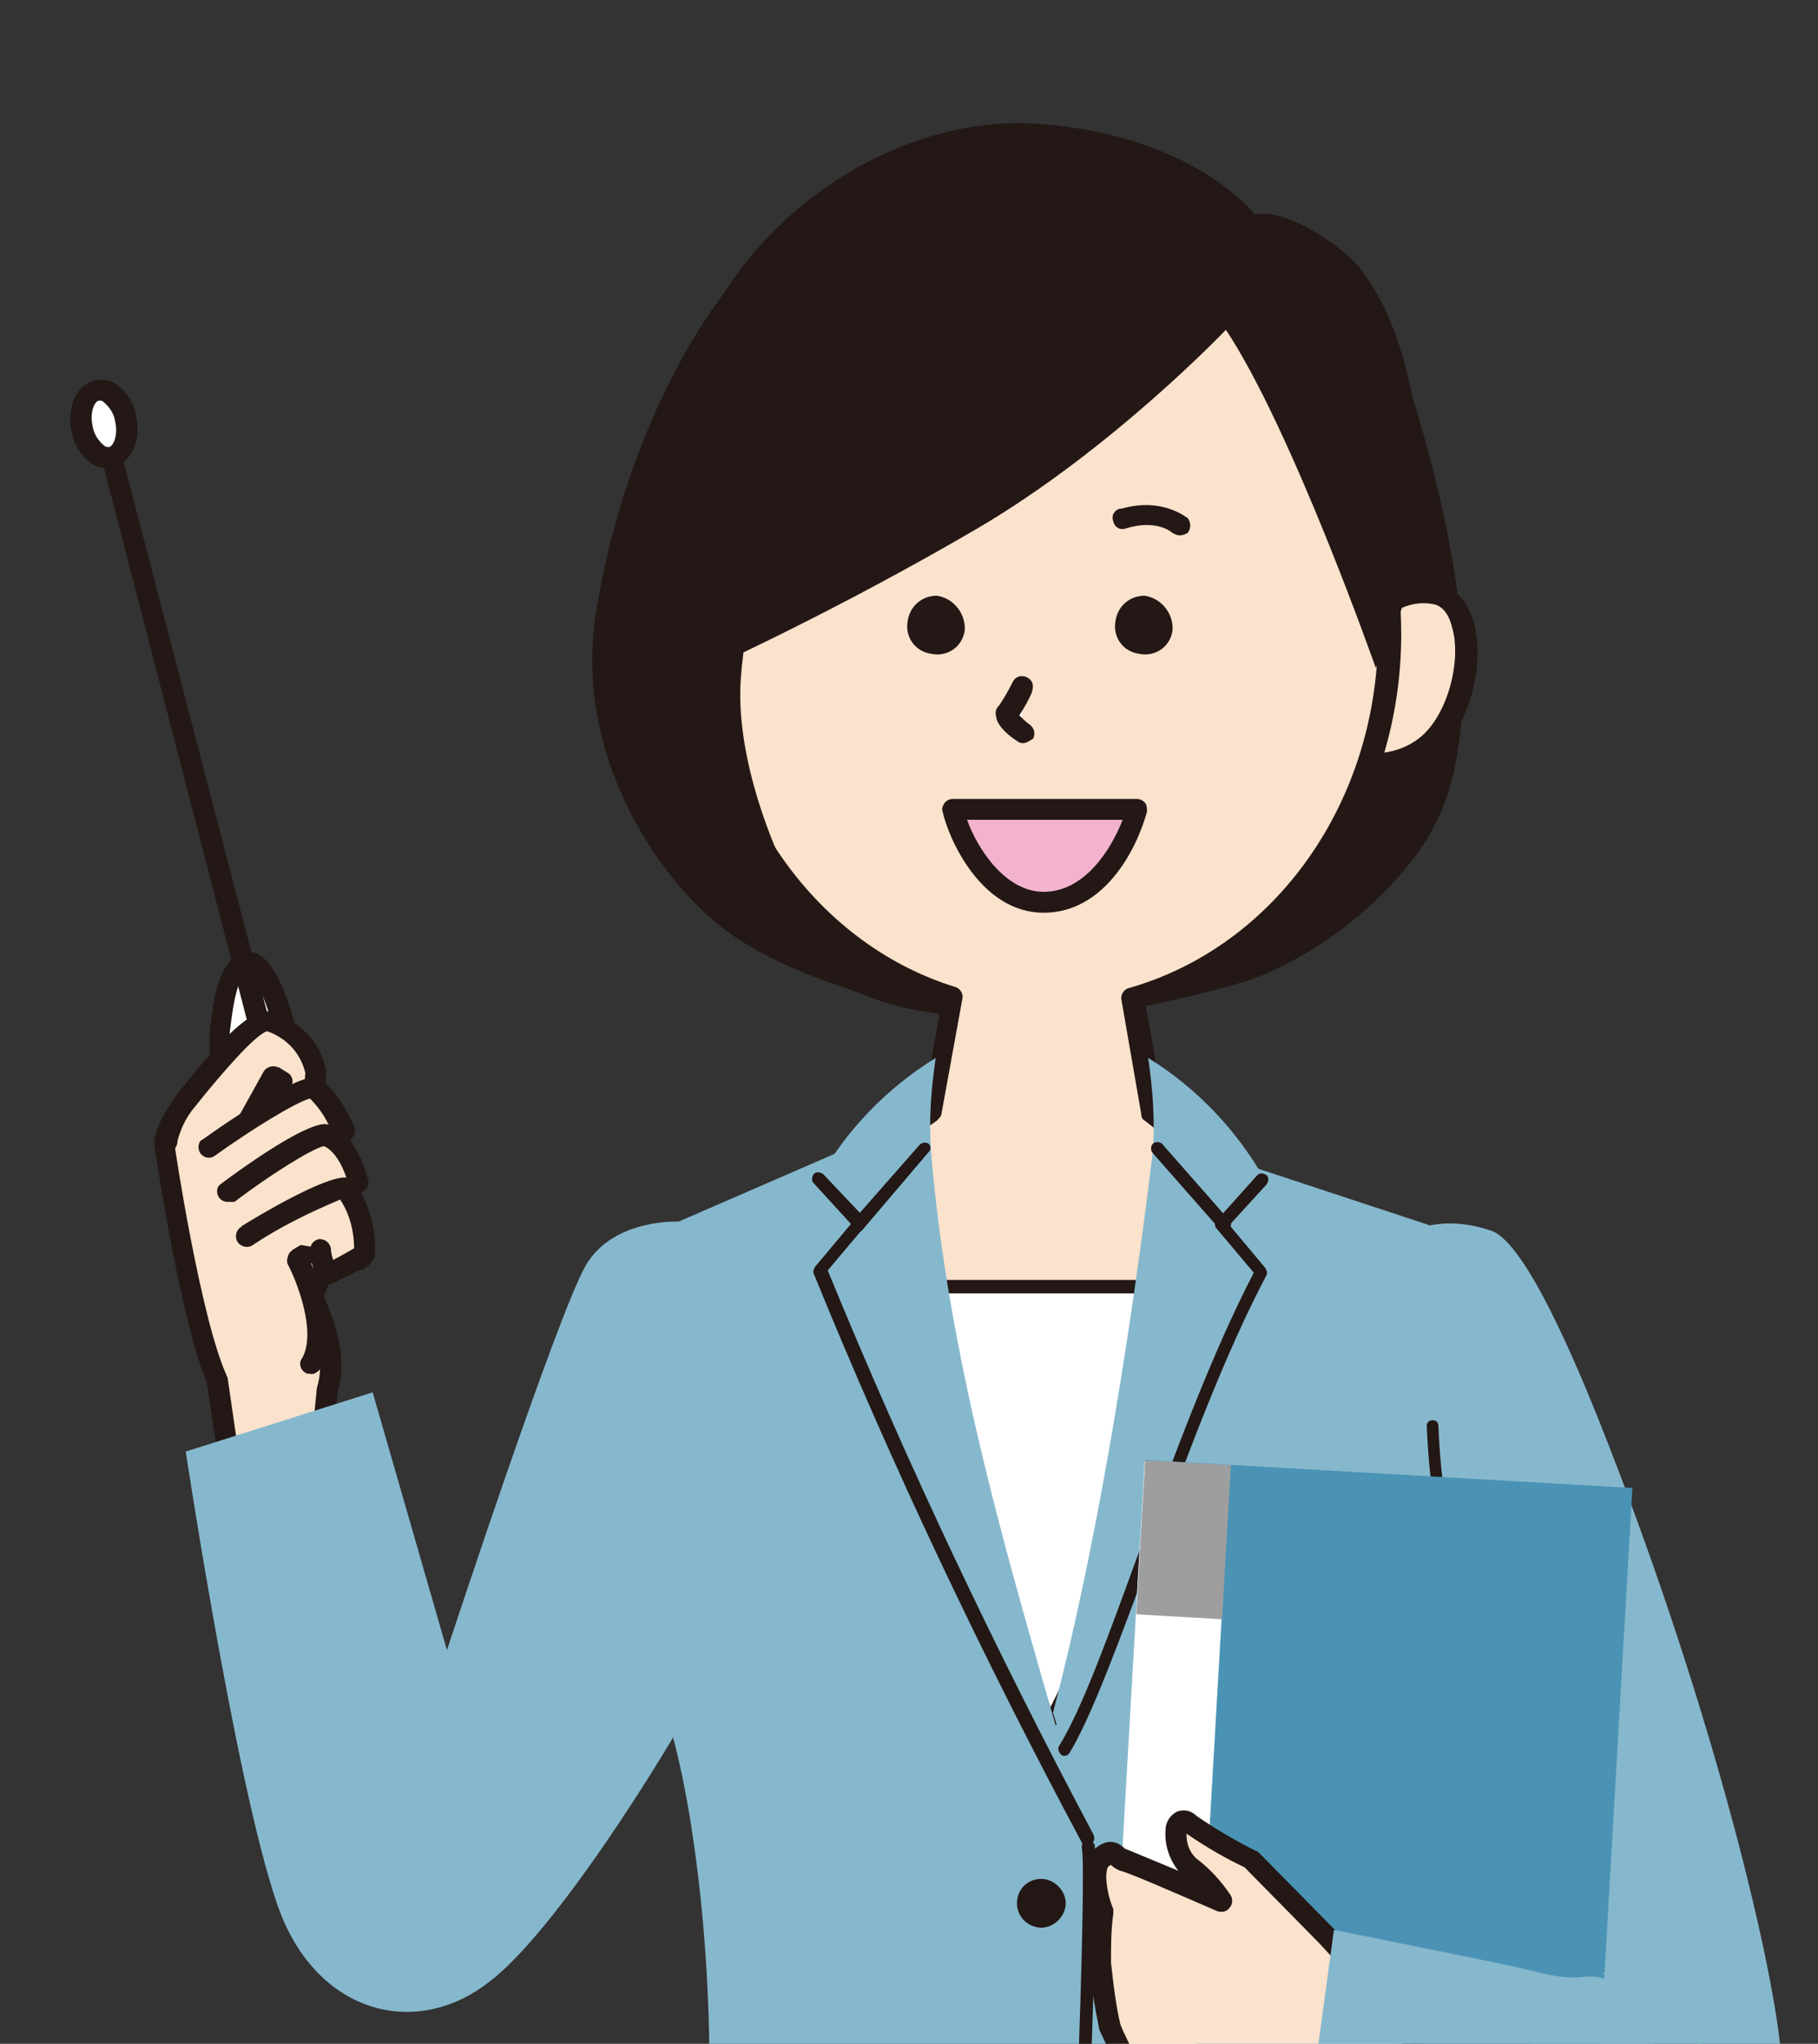 <?xml version="1.0" encoding="utf-8"?>
<!-- Generator: Adobe Illustrator 22.1.0, SVG Export Plug-In . SVG Version: 6.00 Build 0)  -->
<svg version="1.1" id="レイヤー_1" xmlns="http://www.w3.org/2000/svg" xmlns:xlink="http://www.w3.org/1999/xlink" x="0px"
	 y="0px" width="156.6px" height="176px" viewBox="0 0 156.6 176" style="enable-background:new 0 0 156.6 176;"
	 xml:space="preserve">
<rect x="0" y="0" width="156.6" height="176" fill="#333333" stroke="none"/>
<style type="text/css">
	.st0{clip-path:url(#SVGID_2_);}
	.st1{fill:#231815;}
	.st2{fill:#86B8CD;}
	.st3{fill:#FFFFFF;}
	.st4{fill:none;}
	.st5{fill:#FBE2CC;}
	.st6{fill:#FFFFFF;stroke:#231815;stroke-width:1.16;stroke-miterlimit:10;}
	.st7{fill:#F3B3CF;}
	.st8{fill:#4B93B4;}
	.st9{fill:#9E9E9F;}
</style>
<title>img08</title>
<g id="レイヤー_2_1_">
	<g id="画像">
		<g>
			<defs>
				<rect id="SVGID_1_" width="156.6" height="176"/>
			</defs>
			<clipPath id="SVGID_2_">
				<use xlink:href="#SVGID_1_"  style="overflow:visible;"/>
			</clipPath>
			<g class="st0">
				<g>
					<path class="st1" d="M60.2,55.8c0,0-4.1-12.3-0.8-24S76.2,9.5,89.9,10.7c13.2,1.1,18.2,7.8,18.2,7.8s2.3-0.9,7.4,3
						c7,5.3,10.2,26.8,1.7,35L60.2,55.8z"/>
					<g>
						<path class="st2" d="M136.3,188.8c8.6,2.3,18.1-1.1,17.1-12.1c-0.8-8.6-6.4-31.2-15.8-54.7c-1.7-4.2-6.1-14.9-9.1-16
							c-4.6-1.6-7.5,0.3-7.5,0.3l0.3,38.8"/>
						<g>
							<path class="st3" d="M24.2,108.5c1.3-1.4,2.1-3.3,2-5.2c-0.1-4.8-0.7-9.5-1.6-14.2c-0.8-3.5-2.3-7-3.7-6.1s-1.7,3.7-2,5.8
								s0.3,9,0.3,9L24.2,108.5z"/>
							<path class="st1" d="M24.2,109.4c-0.1,0-0.1,0-0.2,0c-0.3-0.1-0.5-0.2-0.6-0.5l-4.9-10.8c0-0.1-0.1-0.2-0.1-0.3
								c0-0.3-0.5-7.1-0.3-9.2c0.3-2.7,0.7-5.4,2.4-6.4c0.5-0.3,1.1-0.3,1.6-0.1c2,0.9,3.1,5.4,3.5,6.8c0.9,4.7,1.5,9.5,1.6,14.4
								c0.1,2.2-0.8,4.3-2.3,5.9C24.6,109.3,24.4,109.4,24.2,109.4z M20.1,97.5l4.3,9.3c0.6-1.1,0.9-2.3,0.9-3.5
								c-0.2-4.7-0.7-9.4-1.6-14c-0.8-3.7-2-5.5-2.4-5.6c-1,0.6-1.3,3.6-1.5,5.1C19.6,90.6,20.1,96.5,20.1,97.5z"/>
						</g>
						<g>
							<g>
								<line class="st4" x1="9" y1="36.7" x2="25.5" y2="100.5"/>
								<path class="st1" d="M25.5,101.4c-0.4,0-0.8-0.3-0.9-0.7L8.1,37c-0.1-0.5,0.2-1,0.6-1.1c0.5-0.1,1,0.1,1.1,0.6c0,0,0,0,0,0
									l16.6,63.7c0.1,0.5-0.2,1-0.6,1.1C25.7,101.4,25.6,101.4,25.5,101.4z"/>
							</g>
							<g>
								<path class="st3" d="M7.1,37c0.4,1.6,1.5,2.6,2.5,2.3s1.5-1.8,1.2-3.4s-1.5-2.6-2.5-2.3S6.7,35.4,7.1,37z"/>
								<path class="st1" d="M9.2,40.3c-0.4,0-0.9-0.1-1.2-0.3c-0.9-0.6-1.6-1.6-1.8-2.7c-0.5-2.1,0.3-4,1.8-4.5
									c0.6-0.2,1.3-0.1,1.9,0.2c0.9,0.6,1.6,1.6,1.8,2.7c0.5,2.1-0.3,4-1.8,4.5C9.6,40.2,9.4,40.2,9.2,40.3z M8.6,34.5H8.5
									c-0.4,0.1-0.8,1.1-0.5,2.3l0,0c0.1,0.6,0.5,1.2,1,1.6c0.1,0.1,0.3,0.1,0.4,0.1c0.4-0.1,0.8-1.1,0.5-2.3
									c-0.1-0.6-0.5-1.2-1-1.6C8.8,34.5,8.7,34.5,8.6,34.5z"/>
							</g>
						</g>
						<g>
							<path class="st5" d="M15.8,94.9c0,0,5.3-6.9,7-6.9c0,0,1.7,0.9,2.7,4.7l0,0.3c0.9,1.2,1.6,2.5,1.9,4h-0.1
								c0.8,1.1,1.4,2.4,1.7,3.8h-0.1c0.8,1.1,1.4,2.4,1.7,3.8c0,0,0.8,3.8,0.3,3.8c-0.9,0.3-1.8,0.7-2.7,1.3h-0.6
								c-0.2,0.6-0.7,1.7-0.7,1.9c-0.1,0.4,2.4,4.3,1.3,8l-0.7,6.9l-7.8-0.8l-1-6.8c-2.2-5-4.4-19.3-4.5-20.3S15.8,94.9,15.8,94.9z"
								/>
							<path class="st1" d="M27.5,127.3L27.5,127.3l-7.9-0.8c-0.4,0-0.7-0.4-0.8-0.8l-1-6.7c-2.2-5.2-4.4-19.4-4.5-20.5
								c-0.1-1.3,1.4-3.5,1.9-4.2l0,0c2.1-2.7,5.8-7.2,7.7-7.2c0.1,0,0.3,0,0.4,0.1c0.2,0.1,2.1,1.2,3.1,5.3v0.2
								c0.9,1.2,1.6,2.7,1.9,4.2c0,0,0,0.1,0,0.1c0.7,1.1,1.3,2.4,1.6,3.7c0,0,0,0.1,0,0.1c0.7,1.1,1.3,2.4,1.6,3.7
								c0.8,3.8,0.5,4.3,0.2,4.5c-0.2,0.2-0.5,0.4-0.8,0.4c-0.8,0.3-1.5,0.7-2.2,1.1c-0.1,0.1-0.3,0.1-0.4,0.1l-0.3,0.8l-0.1,0.2
								l0.2,0.5c0.6,1.5,1.9,4.6,1,7.7l-0.7,6.7c0,0.2-0.1,0.4-0.3,0.6C27.8,127.2,27.6,127.3,27.5,127.3z M20.5,124.8l6.2,0.7
								l0.6-6c0.8-2.6-0.3-5.2-0.9-6.7c-0.3-0.8-0.5-1.1-0.3-1.5c0-0.1,0.1-0.3,0.2-0.5s0.4-1,0.5-1.3c0.1-0.4,0.5-0.6,0.9-0.6H28
								c0.7-0.4,1.4-0.8,2.2-1.1c-0.1-1-0.2-1.9-0.5-2.9c-0.3-1.2-0.8-2.4-1.5-3.4c-0.2-0.2-0.2-0.5-0.2-0.8c-0.3-1.1-0.8-2.1-1.4-3
								c-0.2-0.2-0.2-0.5-0.2-0.8c-0.3-1.2-0.8-2.3-1.6-3.2c-0.1-0.1-0.2-0.3-0.2-0.5v-0.3c-0.3-1.5-1-2.8-2-3.9
								c-1.1,0.5-3.9,3.6-6,6.4c-0.7,0.8-1.3,1.8-1.6,2.9c0.1,0.9,2.3,15.2,4.5,20.1c0,0.1,0.1,0.2,0.1,0.2L20.5,124.8z"/>
						</g>
						<g>
							<path class="st5" d="M14.4,98.4c-0.1-1.1,1.7-3.5,1.7-3.5s5.3-6.9,7-6.9c2.1,0.6,3.7,2.3,4.1,4.4l-0.1,1.5l-0.7,2.9
								c-1,0.1-1.9-0.6-2.2-1.5c-0.4-1.6,0.1-2.2,0.1-2.2l-0.8-0.5l-2,3.6"/>
							<path class="st1" d="M14.4,99.3c-0.5,0-0.8-0.3-0.9-0.8c-0.1-1.3,1.4-3.5,1.9-4.2c2.1-2.7,5.8-7.2,7.7-7.2
								c2.5,0.6,4.5,2.5,5,5.1c0,0.1,0,0.2,0,0.3L28,94l-0.7,3.1c-0.1,0.4-0.4,0.7-0.8,0.7c-1.4,0.1-2.7-0.8-3.1-2.2
								c-0.1-0.2-0.1-0.4-0.1-0.6l-0.9,1.7C22,97.1,21.4,97.2,21,97c-0.4-0.2-0.5-0.7-0.3-1.1l2-3.6c0.2-0.4,0.8-0.6,1.2-0.4
								c0,0,0,0,0.1,0l0.8,0.5c0.2,0.1,0.4,0.4,0.4,0.7c0,0.3-0.1,0.5-0.3,0.7c-0.1,0.4,0,0.8,0.1,1.2c0.1,0.3,0.4,0.6,0.7,0.8
								l0.5-2.2l0.1-1.2c-0.4-1.7-1.6-3-3.3-3.6c-1,0.3-3.9,3.6-6.2,6.5c-0.7,0.8-1.2,1.8-1.5,2.9C15.3,98.8,14.9,99.2,14.4,99.3
								L14.4,99.3z"/>
						</g>
						<g>
							<path class="st5" d="M18,98.8c0,0,7.3-5.2,9-5.2c0,0,1.1,0.2,2.7,3.7L29,98.4"/>
							<path class="st1" d="M18,99.7c-0.5,0-0.9-0.4-0.9-0.9c0-0.3,0.1-0.6,0.4-0.7c1.8-1.3,7.6-5.3,9.5-5.3
								c0.6,0.1,1.9,0.7,3.5,4.2c0.1,0.3,0.1,0.6-0.1,0.9l-0.7,1.1c-0.3,0.4-0.8,0.5-1.3,0.3s-0.5-0.8-0.3-1.3l0,0l0.4-0.7
								c-0.4-1-1-1.9-1.8-2.7c-1.2,0.3-5.1,2.7-8.3,5C18.4,99.6,18.2,99.7,18,99.7z"/>
						</g>
						<g>
							<path class="st5" d="M19.6,102.6c0,0,6.6-4.9,8.4-4.9c0,0,1.9,0.3,2.9,4.1l-0.8,0.8"/>
							<path class="st1" d="M19.6,103.5c-0.5,0-0.9-0.4-0.9-0.9c0-0.3,0.1-0.5,0.4-0.7c1.6-1.2,7-5.1,8.9-5.1c0.4,0,2.6,0.6,3.7,4.8
								c0.1,0.3,0,0.6-0.2,0.8l-0.8,0.8c-0.3,0.4-0.8,0.6-1.2,0.3c-0.4-0.3-0.6-0.8-0.3-1.2c0.1-0.1,0.2-0.2,0.3-0.3l0.4-0.4
								c-0.7-2.2-1.7-2.8-2-2.9c-1,0.2-4.7,2.5-7.7,4.8C20,103.5,19.8,103.5,19.6,103.5z"/>
						</g>
						<path class="st1" d="M26.7,118.3c-0.2,0-0.3,0-0.4-0.1c-0.4-0.2-0.6-0.8-0.3-1.2c0,0,0,0,0,0c1.3-2.2-0.4-6.6-1.2-8.1
							c-0.1-0.2-0.1-0.4,0-0.7c0.1-0.4,0.3-0.8,3.8-2.1c0.5-0.1,1,0.1,1.1,0.6c0.1,0.4-0.1,0.9-0.5,1.1c-0.9,0.3-1.8,0.7-2.4,1
							c0.8,1.8,2.4,6.3,0.8,9.1C27.3,118.2,27,118.4,26.7,118.3z"/>
						<g>
							<path class="st5" d="M21.2,106.4c0,0,6.7-4.1,8.4-4.1c1.2,1.7,1.8,3.7,1.7,5.7c-1,0.6-2,1.1-3,1.5c-0.5,0-0.7-2-0.7-2"/>
							<path class="st1" d="M28.3,110.5c-0.9,0-1.4-0.9-1.6-2.8c0-0.5,0.3-0.9,0.8-1c0.5,0,0.9,0.3,1,0.8c0,0.3,0.1,0.7,0.2,1
								c0.4-0.2,1.1-0.6,1.8-1c0-1.5-0.4-3-1.2-4.2c-2.6,1.1-5.1,2.3-7.5,3.9c-0.4,0.3-1,0.2-1.3-0.2c-0.3-0.4-0.2-1,0.2-1.3
								c0,0,0.1,0,0.1-0.1c1.6-1,7-4.2,8.9-4.2c0.3,0,0.5,0.1,0.7,0.3c1.4,1.8,2,4.1,1.9,6.3c0,0.3-0.2,0.6-0.4,0.8
								C29,110.5,28.5,110.5,28.3,110.5z"/>
						</g>
						<g>
							<path class="st1" d="M120.3,30.1c0,0,5,13.6,5.6,25s-1.7,16-5,19.9c-3.3,3.9-7.5,7-12.2,9c-2.8,1.2-15.9,4.3-20.1,3.7
								s-9.5,0.9-18.2-3.9c-7.7-4.2-14.5-23.1-10.6-39.3s18.9-21.9,18.9-21.9L120.3,30.1z"/>
							<g>
								<g>
									<path class="st3" d="M63.6,55c0,0-2.5-4.5-6.7-3.8s-3.3,10.2,0.8,13.2c2.2,1.6,5.1,1.9,7.6,0.7L63.6,55z"/>
									<path class="st1" d="M62,66.7c-1.8,0-3.5-0.6-4.8-1.6c-3.2-2.4-4.5-7.9-3.6-11.4c0.5-2,1.7-3.2,3.3-3.5
										c4.7-0.7,7.5,4.1,7.6,4.3c0,0.1,0.1,0.2,0.1,0.3L66.2,65c0.1,0.4-0.1,0.8-0.5,0.9C64.5,66.5,63.3,66.7,62,66.7z M57.7,52
										c-0.2,0-0.4,0-0.7,0c-1.1,0.2-1.5,1.2-1.8,2.1c-0.7,2.9,0.4,7.6,2.9,9.5c1.7,1.3,4,1.6,6,0.9l-1.5-9.3
										C62.3,54.7,60.5,52,57.7,52z"/>
								</g>
								<g>
									<path class="st5" d="M116.9,55c0,0,2.5-4.5,6.7-3.8s3.3,10.2-0.8,13.2c-2.2,1.6-5.1,1.9-7.6,0.7L116.9,55z"/>
									<path class="st1" d="M118.5,66.7c-1.3,0-2.5-0.3-3.7-0.8c-0.3-0.2-0.5-0.6-0.5-0.9l1.7-10.1c0-0.1,0.1-0.2,0.1-0.3
										c0.1-0.2,2.8-5,7.6-4.3c1.6,0.2,2.8,1.5,3.3,3.5c0.9,3.5-0.4,9-3.6,11.4C121.9,66.1,120.2,66.7,118.5,66.7z M116.2,64.5
										c2,0.7,4.3,0.4,6-0.9c2.5-1.9,3.7-6.7,2.9-9.5c-0.2-0.9-0.7-2-1.8-2.1c-3.2-0.5-5.3,2.6-5.7,3.3L116.2,64.5z"/>
								</g>
							</g>
							<g>
								<path class="st5" d="M97.5,86.1c12.7-3.6,22.2-16.3,22.2-31.4c0-17.9-13.3-32.4-29.6-32.4S60.5,36.8,60.5,54.7
									c0,14.8,9.1,27.3,21.5,31.2l-1.8,9.9l-14.7,10.4c3,9.5,11.5,16.2,21.5,16.8c17.5,1.4,28.3-14.6,28.3-14.6L99.3,95.8
									L97.5,86.1z"/>
								<path class="st1" d="M89.2,123.9c-0.7,0-1.5,0-2.2-0.1c-17.9-1.4-22.3-17.3-22.3-17.5c-0.1-0.4,0-0.8,0.4-1l14.4-10.1
									l1.6-8.8c-12.6-4.3-21.4-17.3-21.4-31.8c0-18.4,13.7-33.3,30.5-33.3s30.5,15,30.5,33.3c0,14.9-9,27.9-22,32l1.5,8.6
									l15.8,12.3c0.4,0.3,0.5,0.8,0.2,1.2C116,109,105.7,123.9,89.2,123.9z M66.6,106.5c0.9,2.8,5.6,14.3,20.5,15.5
									c14.7,1.2,24.7-10.5,26.9-13.5l-15.4-12c-0.2-0.1-0.3-0.3-0.3-0.6l-1.7-9.8c-0.1-0.4,0.2-0.9,0.6-1
									c12.7-3.6,21.5-16.1,21.5-30.5c0-17.4-12.9-31.5-28.7-31.5S61.4,37.3,61.4,54.7c0,14,8.6,26.5,20.9,30.3
									c0.4,0.1,0.7,0.6,0.6,1l-1.8,9.9c0,0.2-0.2,0.4-0.4,0.6L66.6,106.5z"/>
							</g>
							<path class="st1" d="M72.6,32.9c-1,0-8.1,14.6-8.8,25.7s8.6,27.8,13.7,27.8c0,0-9.7-2.1-15.4-6.6S49.5,64.8,51.3,53
								s7-23.5,13-30.1s14.1-11,19.1-11.9L72.6,32.9z"/>
							<path class="st2" d="M58.5,105.2c0,0-5.6-0.3-8,3.7s-12,33.2-12,33.2l-6.4-22.2L16,125c0,0,5,33.1,8.6,40.8
								c3.7,7.9,11.6,9.5,17.5,4.9c7.7-5.8,22.2-31.2,21.1-31.2L58.5,105.2z"/>
							<g>
								<path class="st1" d="M60.8,57.7c0,0-7.9-19.4,4.2-31c12.9-12.4,26.2-12.1,36.5-9.2s27.3,22.4,17,40c0,0-7.2-20.5-12.9-29.1
									c0,0-9.8,10.3-21.4,17.1C71.9,52.7,60.8,57.7,60.8,57.7z"/>
								<g>
									<path class="st1" d="M83.1,54.3c-0.2,1.4-1.5,2.3-2.9,2c-1.4-0.2-2.3-1.5-2-2.9c0.2-1.2,1.2-2.1,2.5-2.1
										C82.1,51.5,83.2,52.8,83.1,54.3z"/>
									<path class="st1" d="M101,54.3c-0.2,1.4-1.5,2.3-2.9,2c-1.4-0.2-2.3-1.5-2-2.9c0.2-1.2,1.2-2.1,2.5-2.1
										C100,51.5,101.1,52.8,101,54.3z"/>
									<g>
										<path class="st3" d="M101.6,45.2c0,0-1.7-1.5-4.8-0.6"/>
										<path class="st1" d="M101.6,46.1c-0.2,0-0.4-0.1-0.6-0.2c-0.1-0.1-1.4-1.2-4-0.4c-0.5,0.2-1-0.1-1.1-0.6
											c-0.2-0.5,0.1-1,0.6-1.1c0,0,0.1,0,0.1,0c3.6-1,5.6,0.8,5.7,0.8c0.3,0.4,0.3,0.9,0,1.3C102.1,46,101.9,46.1,101.6,46.1z"
											/>
									</g>
									<g>
										<path class="st3" d="M78.3,45.2c0,0,1.6-1.5,4.8-0.6"/>
										<path class="st1" d="M78.3,46.1c-0.3,0-0.5-0.1-0.7-0.3c-0.3-0.3-0.3-0.9,0-1.3c0.1-0.1,2.1-1.9,5.7-0.8
											c0.5,0.1,0.7,0.6,0.6,1.1c-0.1,0.5-0.6,0.7-1.1,0.6c-2.6-0.7-3.9,0.4-4,0.4C78.6,46,78.4,46.1,78.3,46.1z"/>
									</g>
									<g>
										<path class="st3" d="M88,59.2c-0.3,0.7-0.8,1.5-1.2,2.1c-0.5,0.6,1.3,1.8,1.3,1.8"/>
										<path class="st1" d="M88.1,64c-0.2,0-0.4-0.1-0.5-0.2c-0.5-0.3-1.7-1.2-1.8-2.1c-0.1-0.4,0-0.7,0.3-1
											c0.4-0.6,0.8-1.3,1.1-1.9c0.2-0.5,0.7-0.7,1.2-0.5c0.5,0.2,0.7,0.7,0.5,1.2c0,0,0,0,0,0.1c-0.3,0.7-0.7,1.4-1.1,2
											c0.3,0.3,0.6,0.6,0.9,0.8c0.4,0.3,0.5,0.8,0.3,1.2C88.7,63.8,88.4,64,88.1,64L88.1,64z"/>
									</g>
								</g>
							</g>
							<g>
								<g>
									<path class="st3" d="M64.5,243.8c0,0,3.3,14.6,4,18.6s2.1,49.6,3.5,63.6s6,48.6,6,48.6l-7.6,27.2c0.2,1.4,0.5,2.8,1,4.2
										c0.6,1.3,3.5,3.9,11.7-1.4c9.3-6,5.7-29.2,5.7-29.2l1.6-108.9l2-22.6L64.5,243.8z"/>
									<path class="st1" d="M74.8,408.6c-0.6,0-1.2-0.1-1.7-0.2c-1.1-0.3-2.1-1-2.6-2.1c-0.5-1.4-0.9-2.9-1.1-4.4
										c0-0.1,0-0.3,0-0.4l7.5-27c-0.4-2.7-4.7-35.2-5.9-48.4c-0.7-7.6-1.5-24.4-2.2-39.2c-0.6-12.1-1-22.5-1.3-24.3
										c-0.7-3.9-3.9-18.4-4-18.5c-0.1-0.3,0-0.5,0.2-0.8c0.2-0.2,0.4-0.3,0.7-0.3h27.9c0.3,0,0.5,0.1,0.7,0.3
										c0.2,0.2,0.3,0.4,0.2,0.7l-2,22.6l-1.6,108.8c0.1,0.8,3.6,23.8-6.1,30C80.1,407.5,77.2,408.6,74.8,408.6z M71.3,401.8
										c0.2,1.3,0.5,2.5,0.9,3.7c0.3,0.6,0.8,1,1.5,1.1c1.2,0.3,3.8,0.4,9-2.9c8.7-5.6,5.3-28.1,5.3-28.3l1.6-109l1.9-21.6H65.6
										c0.8,3.5,3.2,14.2,3.7,17.5c0.3,1.9,0.8,11.9,1.3,24.5c0.7,14.8,1.4,31.6,2.2,39.1c1.3,13.8,5.9,48.2,5.9,48.5
										c0,0.1,0,0.2,0,0.4L71.3,401.8z"/>
								</g>
								<path class="st1" d="M73.6,388.6c0,0-1.3,6.2-1,7s10.9,1.6,10.9,1.6c2.6-4.7,4.7-9.7,6-14.9c0.3,2.6,0.3,5.3,0,8
									c-0.4,3.6-1.4,7.2-2.8,10.5c-3.7,9.4-13.7,9.3-15.9,7.6c-3-2.2,0.6-13.4,0.6-13.4L73.6,388.6z"/>
								<g>
									<path class="st3" d="M115.4,243.8c0,0-3.3,14.6-4,18.6s-2.1,49.6-3.4,63.6s-6,48.6-6,48.6l7.6,27.2c-0.2,1.4-0.5,2.8-1,4.2
										c-0.6,1.3-3.5,3.9-11.7-1.4c-9.3-6-5.7-29.2-5.7-29.2l-1.6-108.9l-2-22.6L115.4,243.8z"/>
									<path class="st1" d="M105.1,408.6c-2.3,0-5.3-1.1-8.7-3.4c-9.7-6.2-6.2-29.1-6.1-30.1l-1.6-108.7l-2-22.5
										c0-0.3,0.1-0.5,0.2-0.7c0.2-0.2,0.4-0.3,0.7-0.3h27.8c0.3,0,0.5,0.1,0.7,0.3c0.2,0.2,0.2,0.5,0.2,0.8
										c0,0.1-3.3,14.6-4,18.5c-0.3,1.8-0.8,12.1-1.3,24.1c-0.7,14.9-1.4,31.7-2.2,39.4c-1.3,13.3-5.6,45.7-5.9,48.4l7.5,27
										c0,0.1,0,0.3,0,0.4c-0.2,1.5-0.6,3-1.1,4.4c-0.5,1-1.5,1.8-2.6,2.1C106.2,408.5,105.7,408.6,105.1,408.6z M88.6,244.7
										l1.9,21.6l1.6,108.9c0,0.4-3.4,22.9,5.3,28.5c5.1,3.3,7.8,3.2,9,2.9c0.6-0.1,1.2-0.5,1.5-1.1c0.4-1.2,0.7-2.5,0.9-3.7
										l-7.5-27c0-0.1,0-0.2,0-0.4c0-0.3,4.6-34.8,5.9-48.5c0.7-7.6,1.5-24.4,2.2-39.3c0.6-12.6,1-22.5,1.3-24.4
										c0.6-3.4,3-14,3.7-17.5H88.6z"/>
								</g>
								<path class="st1" d="M106.3,388.6c0,0,1.3,6.2,1,7s-10.9,1.6-10.9,1.6c-2.6-4.7-4.7-9.7-6-14.9c-0.3,2.6-0.3,5.3,0,8
									c0.4,3.6,1.4,7.2,2.8,10.5c3.7,9.4,13.7,9.3,15.9,7.7c3-2.2-0.6-13.4-0.6-13.4L106.3,388.6z"/>
							</g>
							<g>
								<g>
									<path class="st1" d="M120.8,198.6c0,0,5.5,8.1,6.2,17.3c1.4,18.3-1.3,62.9-1.8,71.6s0.2,12.2,0.2,12.2s-21.6,2.6-36.6,2
										h-2.3c-15,0.6-31.6-2-31.6-2c0.3-4.4,0.3-8.9-0.1-13.3c-0.5-8.6-4-41.8-1.5-70.4c0.8-9.2,6.2-17.3,6.2-17.3L120.8,198.6z"
										/>
									<path class="st2" d="M77.1,97.1l-19.8,8.6c0,0,0.7,11.1,0.7,17.1c0,6-3.2,16.8-0.7,24.5s3.8,20.3,3.8,30.1s-7.1,30-7.1,30
										s19,10.5,27.4,8c4.8-1.3,8.4-5.2,9.1-10.1c1,4.9,4.6,8.8,9.4,10.1c8.4,2.4,27.4-8,27.4-8s-7.1-20.2-7.1-30
										s1.4-22.4,3.8-30.1s-0.7-18.5-0.7-24.5s-0.2-17.3-0.2-17.3l-19.7-6.5l-14.6,34L77.1,97.1z"/>
									<path class="st6" d="M90.4,148.4c0,0-12.9-34-14-37.6h26.5C102.9,110.8,96.6,137.3,90.4,148.4z"/>
									<path class="st2" d="M80.6,91.1c-0.4,2.7-0.6,5.4-0.4,8.1c1.8,21.8,9.1,42.7,13.5,59.3c-8.5-15.9-16.2-32.3-23.1-49l3.4-4
										l-3.5-3.9C72.9,97.3,76.4,93.7,80.6,91.1z"/>
									<path class="st1" d="M73.8,106.1c-0.1,0-0.3,0-0.3-0.1c-0.2-0.2-0.3-0.5-0.1-0.8l5.8-6.6c0.2-0.2,0.5-0.3,0.8-0.1
										c0.2,0.2,0.2,0.5,0,0.7c0,0,0,0,0,0l-5.7,6.7C74.1,106.1,74,106.2,73.8,106.1z"/>
									<path class="st2" d="M90.7,147.5c3.4-12.9,6.4-30.2,8.6-48.3c0.2-2.7,0-5.4-0.4-8.1c4.2,2.6,7.6,6.2,10,10.4l-3.5,3.9
										l3.4,4c-6.8,12.9-12.9,34.3-17.1,41.2L90.7,147.5z"/>
									<path class="st1" d="M93.7,159c-0.2,0-0.4-0.1-0.5-0.3c-8.5-15.9-16.3-32.3-23.1-49c-0.1-0.2,0-0.4,0.1-0.6l3.1-3.7
										l-3.2-3.5c-0.2-0.2-0.2-0.5,0-0.8c0.2-0.2,0.5-0.2,0.8,0l3.6,3.8c0.2,0.2,0.2,0.5,0,0.7l-3.2,3.8
										c6.8,16.6,14.5,32.8,22.9,48.6c0.1,0.3,0.1,0.6-0.2,0.7c0,0,0,0,0,0C93.9,158.9,93.8,159,93.7,159z"/>
									<path class="st1" d="M91.7,151.2c-0.1,0-0.2,0-0.3-0.1c-0.2-0.2-0.3-0.5-0.2-0.7c2-3.2,4.3-9.6,7-17
										c2.9-8,6.3-17.1,9.8-23.8l-3.2-3.8c-0.2-0.2-0.2-0.5,0-0.7l3.5-3.9c0.2-0.2,0.5-0.2,0.8,0c0.2,0.2,0.2,0.5,0,0.8l-3.2,3.5
										l3.1,3.7c0.1,0.2,0.2,0.4,0.1,0.6c-3.6,6.8-7,15.9-9.9,24c-2.8,7.5-5.1,13.9-7.1,17.2C92,151.1,91.9,151.2,91.7,151.2z"/>
									<path class="st1" d="M105.5,106.1c-0.2,0-0.3-0.1-0.4-0.2l-5.8-6.6c-0.2-0.2-0.2-0.6,0-0.8c0.2-0.2,0.6-0.2,0.8,0
										c0,0,0,0,0,0l5.8,6.6c0.2,0.2,0.2,0.6-0.1,0.8C105.8,106.1,105.7,106.1,105.5,106.1z"/>
								</g>
								<path class="st1" d="M87.6,163.9c0,1.2,1,2.1,2.1,2.1s2.1-1,2.1-2.1s-1-2.1-2.1-2.1l0,0C88.5,161.8,87.6,162.7,87.6,163.9z"
									/>
								<g>
									<path class="st2" d="M74.8,178.6c0,0,0,5.2-1.3,6.5s-12.9,2.3-13.6,2.2s-0.8-0.7-0.8-1.6c0.3-1.7,0.6-3.4,1.1-5L74.8,178.6
										z"/>
									<path class="st1" d="M59.9,187.9h-0.1c-1.3-0.2-1.3-1.4-1.3-2.1c0.3-1.7,0.6-3.5,1.1-5.2c0-0.2,0.2-0.4,0.4-0.4l14.7-2.1
										c0.2,0,0.3,0,0.4,0.1c0.1,0.1,0.2,0.2,0.2,0.4c0,0.6,0,5.4-1.5,6.9S61.2,187.9,59.9,187.9z M60.5,181.2
										c-0.4,1.5-0.7,3-1,4.6c0,1,0.1,1,0.3,1c1,0.1,12-1,13.1-2.1c0.8-0.8,1.1-3.5,1.2-5.5L60.5,181.2z"/>
								</g>
								<path class="st1" d="M80.3,215.9c-8.6,0-23.5-6.7-24.1-7c-0.3-0.1-0.4-0.4-0.3-0.7c0,0,0,0,0,0c0.1-0.3,0.4-0.4,0.7-0.3
									c0.2,0.1,15.7,7.1,24.1,6.9c7.5-0.2,9.6-7.1,10.8-13.8c0.9-5.5,2.1-39.5,1.7-41.8c-0.1-0.3,0.1-0.6,0.4-0.7
									c0.3-0.1,0.6,0.1,0.7,0.4c0,0,0,0,0,0.1c0.4,2.5-0.8,36.4-1.7,42.1c-0.7,4.3-2.4,14.4-11.8,14.7L80.3,215.9z"/>
								<path class="st1" d="M100.2,215.3c-6.2,0-9.2-11.1-9.4-11.6c-0.1-0.3,0.1-0.6,0.4-0.7c0.3-0.1,0.6,0.1,0.7,0.4
									c0,0.1,2.9,10.8,8.3,10.8h0.1c8.3-0.2,23.8-5.8,23.9-5.8l2.5-1.4c-1.1-3.1-7-20.6-7-29.7c0-10.6,1.6-23.1,3.9-30.2
									c1.6-5.1,0.7-11.5,0-17.2c-0.4-2.4-0.6-4.7-0.7-7.1c0-0.3,0.2-0.5,0.5-0.5l0,0c0.3,0,0.5,0.2,0.5,0.5l0,0
									c0.1,2.3,0.3,4.7,0.7,7c0.8,5.5,1.7,12.3,0,17.6c-2.3,7.1-3.8,19.4-3.8,29.9c0,9.6,7,29.6,7.1,29.8c0.1,0.2,0,0.5-0.2,0.6
									l-2.9,1.6c-0.7,0.3-15.8,5.7-24.3,5.9L100.2,215.3z"/>
								<path class="st1" d="M105.8,178.6c0,0,0,5.2,1.3,6.5s12.9,2.3,13.6,2.2s0.8-0.7,0.8-1.6c-0.3-1.7-0.6-3.4-1.1-5L105.8,178.6
									z"/>
							</g>
							<g>
								<path class="st7" d="M97.9,69.7c-0.6,2.4-3.2,8-8,8c-4.7,0-7.3-5.6-7.8-8H97.9z"/>
								<path class="st1" d="M89.9,78.6c-5.4,0-8.2-6.4-8.7-8.7c-0.1-0.3,0-0.5,0.2-0.8c0.2-0.2,0.4-0.3,0.7-0.3h15.8
									c0.3,0,0.5,0.1,0.7,0.3c0.2,0.2,0.2,0.5,0.2,0.8C97.9,73.2,95.1,78.6,89.9,78.6z M83.3,70.6c0.9,2.5,3.3,6.2,6.6,6.2
									c3.5,0,5.8-3.6,6.8-6.2L83.3,70.6z"/>
							</g>
						</g>
						
							<rect x="86.8" y="136.9" transform="matrix(5.738978e-02 -0.998 0.998 5.738978e-02 -46.579 266.567)" class="st8" width="62.2" height="42.1"/>
						
							<rect x="69.4" y="153.3" transform="matrix(5.738978e-02 -0.998 0.998 5.738978e-02 -61.949 248.361)" class="st3" width="62.2" height="7.4"/>
						
							<rect x="95.3" y="128.9" transform="matrix(5.738978e-02 -0.998 0.998 5.738978e-02 -36.235 226.727)" class="st9" width="13.3" height="7.4"/>
						<g>
							<path class="st5" d="M114.2,166.7l-6.5-6.6c-1.8-0.9-3.6-1.9-5.3-3.1c-1.6-1.3-1.5,2.7-0.1,3.7c1.1,0.9,2,1.9,2.8,3
								c0,0-7.9-3.4-8.5-3.6s-0.6-1.3-1.8-0.2s0.2,4.7,0.2,4.7c-0.2,1.4-0.2,2.9-0.2,4.4c0.2,1.9,0.5,3.7,0.8,5.5
								c0.3,0.8,1.5,3.1,1.8,3.7s5.7,0.9,6.9,0.9s14.6,1.8,15.3,1.9s2.1-6,2.1-6L114.2,166.7z"/>
							<path class="st1" d="M119.7,181.8h-0.2c-0.9-0.2-14.1-1.9-15.2-1.9l0,0c-0.1,0-7-0.1-7.7-1.3c-0.7-1.2-1.3-2.5-1.9-3.8
								c-0.4-1.9-0.7-3.8-0.9-5.7c-0.1-1.4,0-2.9,0.2-4.3c-0.4-1-1.3-4.1,0.2-5.5c1-0.9,1.9-0.9,2.7-0.1c0.3,0.1,2.4,1,4.6,1.9
								c-0.8-1-1.2-2.3-1.1-3.5c0-0.7,0.4-1.3,1-1.6c0.6-0.2,1.2-0.1,1.7,0.4c1.6,1.1,3.3,2.1,5.1,3c0.1,0,0.2,0.1,0.3,0.2l6.5,6.6
								l0,0l7.6,8.2c0.2,0.2,0.3,0.5,0.2,0.8c-0.8,3.9-1.6,6.1-2.3,6.6C120.2,181.8,120,181.8,119.7,181.8z M104.4,178.1
								c1.2,0,12.5,1.5,15.1,1.9c0.6-1.6,1.1-3.2,1.4-4.8l-7.3-7.9l-6.4-6.5c-1.7-0.8-3.4-1.8-5-2.9c0,0.8,0.2,1.5,0.8,2.1
								c1.2,0.9,2.2,2,3,3.2c0.2,0.3,0.2,0.8-0.1,1.1c-0.2,0.3-0.6,0.4-1,0.3c-3-1.3-7.8-3.4-8.4-3.5c-0.3-0.1-0.6-0.3-0.8-0.5
								c-0.1,0-0.1,0.1-0.2,0.1c-0.4,0.4-0.2,2.3,0.4,3.7c0,0.1,0,0.3,0,0.4c-0.2,1.4-0.2,2.8-0.2,4.2c0.2,1.8,0.4,3.6,0.8,5.3
								c0.2,0.6,1.2,2.6,1.6,3.3C100.2,177.9,102.3,178.1,104.4,178.1L104.4,178.1z"/>
						</g>
						<path class="st2" d="M137.2,189l-24.8-4.4l2.5-18.4c0,0,15.6,3.1,17,3.5c4.5,1.2,4.3,0.1,6.3,0.7s3.8,0.9,5.2,3.2"/>
						<path class="st2" d="M147.2,178c-2-5.4-9.2-8.1-9.2-8.1c2.2-0.3,4.4-0.2,6.6,0.5"/>
					</g>
				</g>
			</g>
		</g>
	</g>
</g>
</svg>
